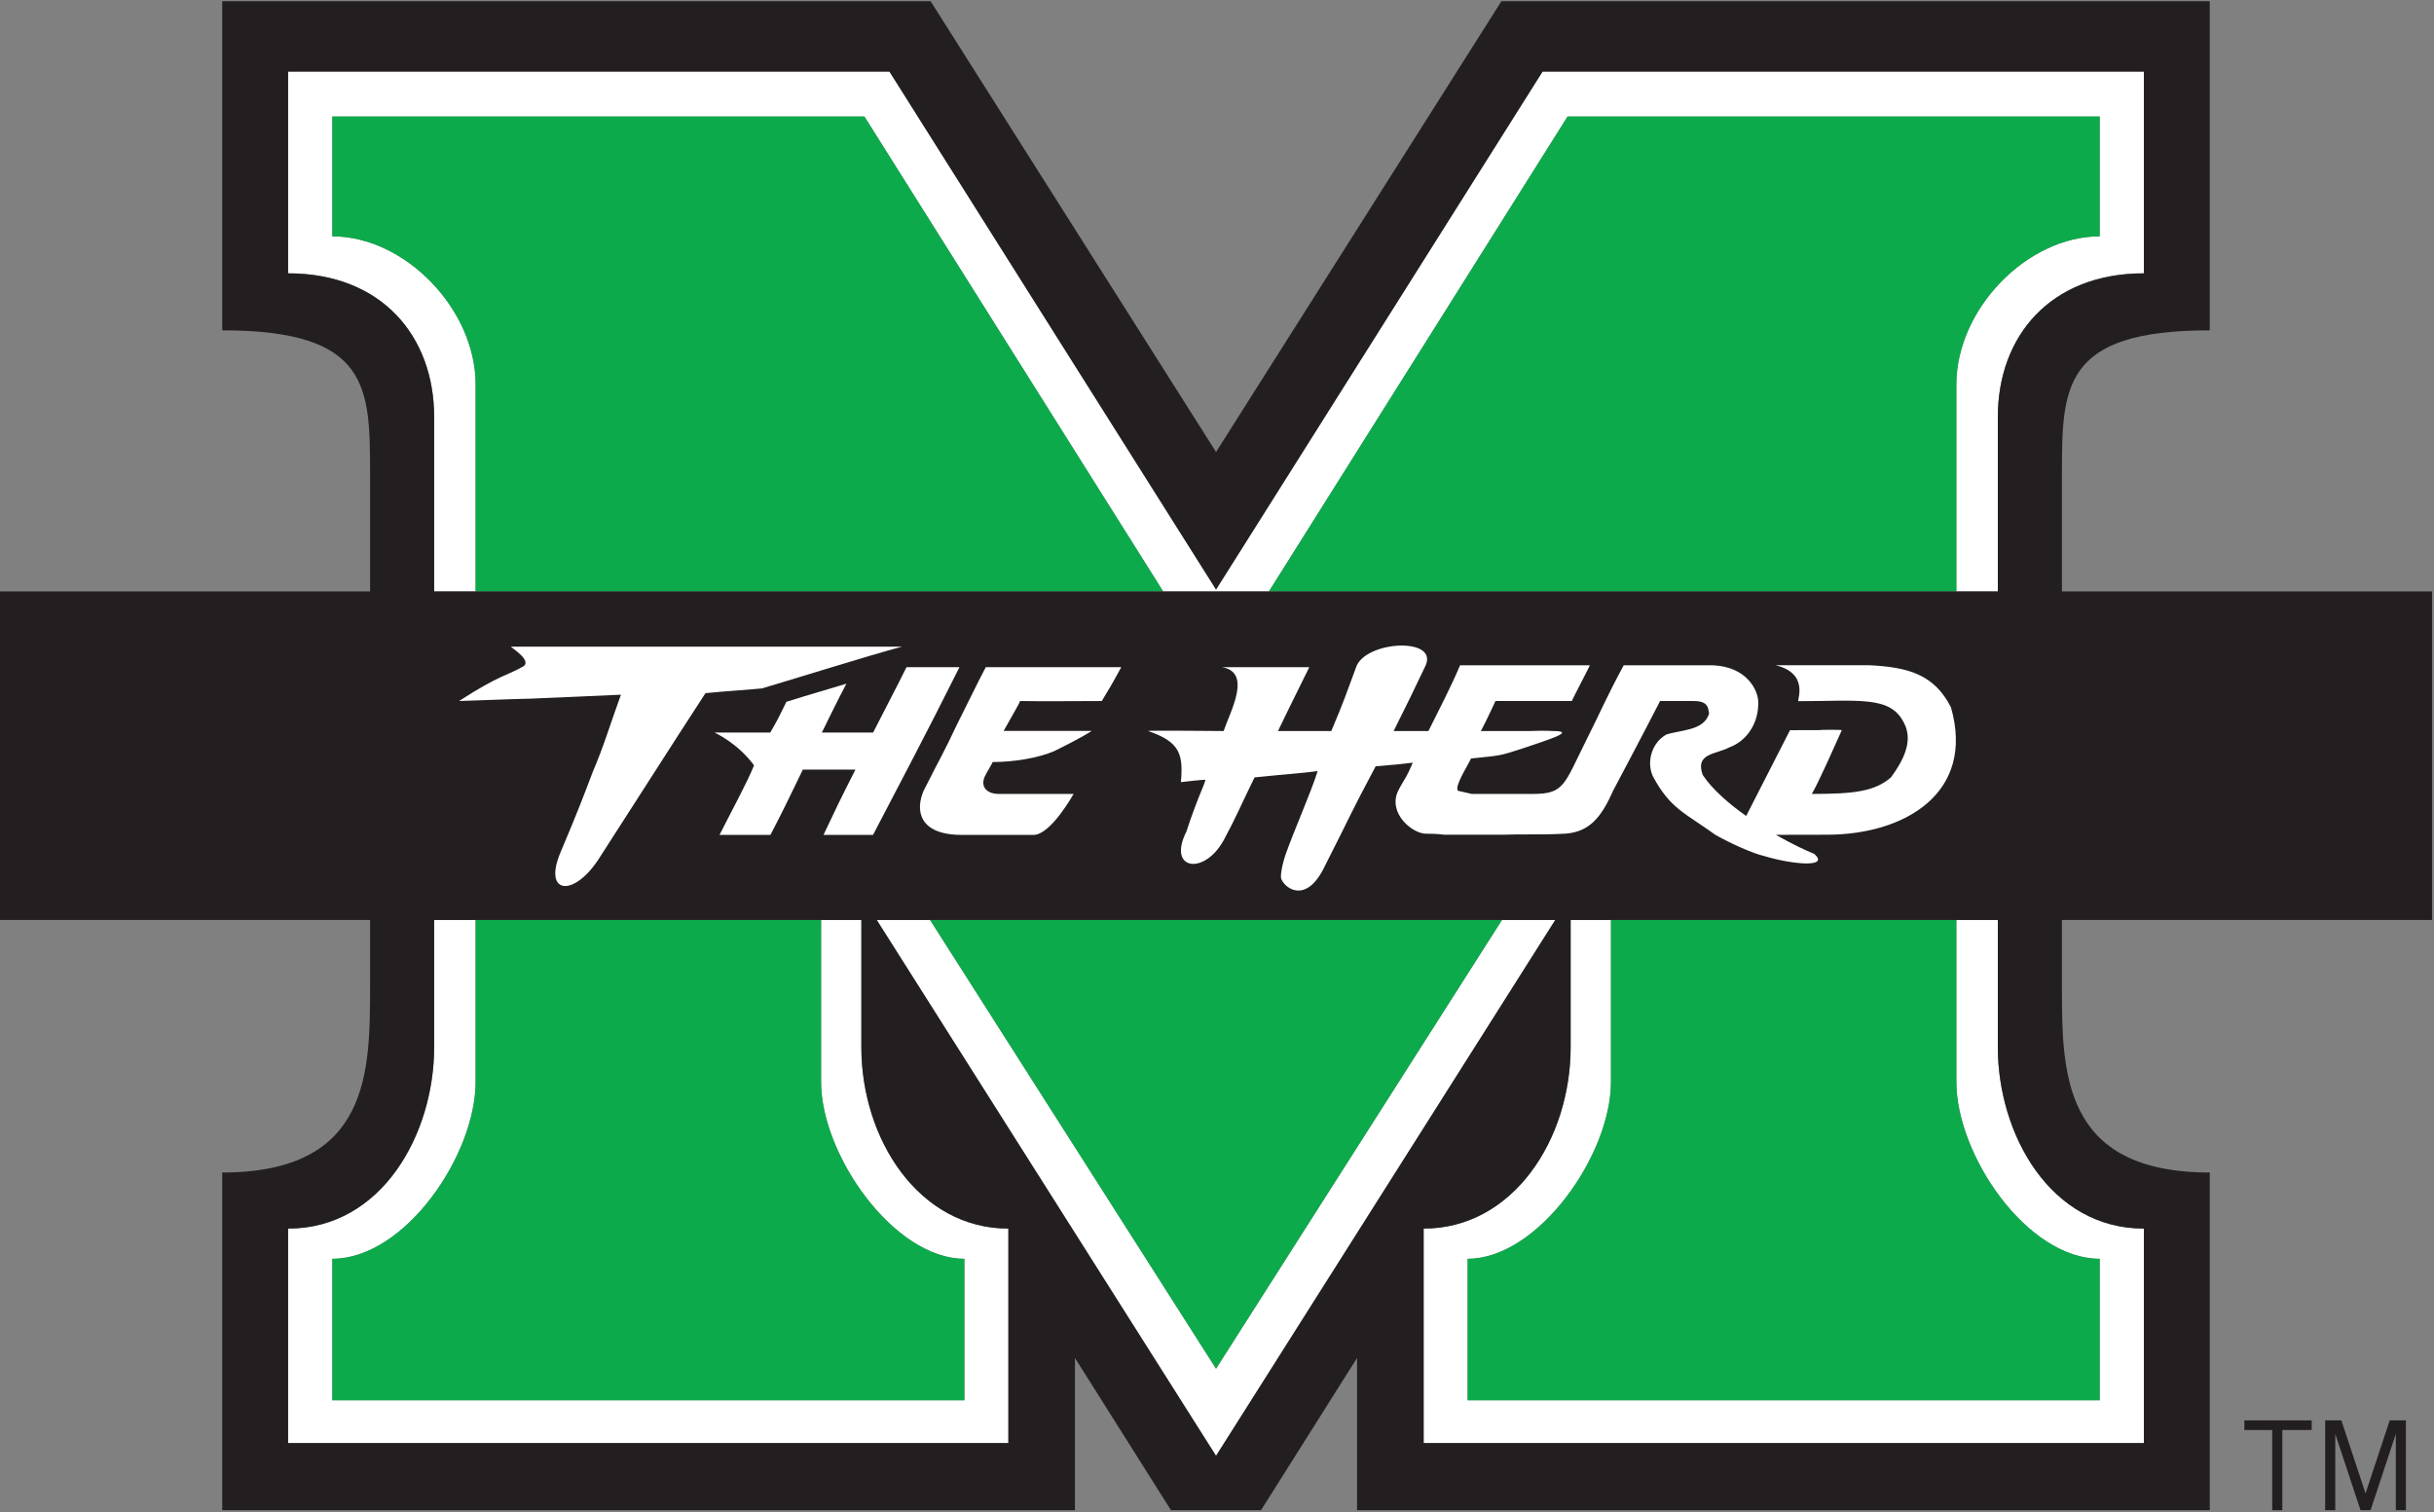 <svg width="845" height="525" viewBox="0 0 845 525" fill="none" xmlns="http://www.w3.org/2000/svg">
<rect x="0" y="0" width="845" height="525" fill="#808080" stroke="none"/>
<path d="M535.524 24.851L422.168 204.66L308.786 24.851L100.021 24.851L100.021 94.889C132.582 94.889 150.723 116.801 150.723 144.752V205.333H165.115V133.495C165.115 107.362 140.635 82.049 115.356 82.049L115.356 40.444L300.091 40.444L403.822 205.333H440.514L544.209 40.444H728.945V82.049C703.674 82.049 679.182 107.362 679.182 133.495V205.333H693.577V144.752C693.577 116.801 711.727 94.889 744.289 94.889V24.851L535.524 24.851Z" fill="white"/>
<path d="M693.577 363.536V319.383H679.182V375.61C679.182 400.942 703.673 437.001 728.944 437.001V486.122H509.509V437.001C533.995 437.001 559.267 400.942 559.267 375.61V319.383H545.275V363.536C545.275 395.597 525.239 426.528 494.24 426.528V500.98H744.289V426.528C711.727 426.528 693.577 393.687 693.577 363.536Z" fill="white"/>
<path d="M299.032 363.536V319.383H285.054V375.61C285.054 400.942 310.324 437.001 334.8 437.001V486.122H115.356L115.356 437.001C140.635 437.001 165.115 400.942 165.115 375.61L165.115 319.383H150.723V363.536C150.723 393.687 132.582 426.528 100.021 426.528L100.021 500.98H350.07V426.528C319.071 426.528 299.032 395.597 299.032 363.536Z" fill="white"/>
<path d="M521.438 319.383L422.168 475.157L322.884 319.383H304.375L422.168 505.417L539.933 319.383H521.438Z" fill="white"/>
<path d="M177.139 220.845H143.069C136.648 220.845 132.133 220.718 119.68 220.718V242.742H126.79C126.79 234.794 127.751 231.401 145.121 231.401H149.089V287.069C149.089 294.617 147.582 296.69 137.877 296.69V303.999H156.888H176.451V296.69C165.648 296.181 165.37 294.617 165.37 287.069V231.401H170.028C182.061 231.401 187.672 235.174 187.672 242.742H194.783V227.892C202.517 227.927 204.089 228.601 204.089 240.785V278.979C204.089 295.017 202.578 295.526 193.694 297.362V303.999H212.028H230.628V297.362C222.421 296.053 220.233 295.017 220.233 288.234V264.769H256.624V288.234C256.624 295.017 254.436 296.053 246.229 297.362V303.999H264.829H283.163V297.362C274.264 295.526 272.768 295.017 272.768 278.979V240.785C272.768 228.009 274.41 227.884 283.163 227.884V220.972H264.829H246.229V227.884C254.57 228.009 256.624 228.793 256.624 244.695V254.342H220.233V244.695C220.233 228.793 222.286 228.009 230.628 227.884V220.972H212.028H194.783V220.718C185.344 220.718 181.107 220.845 177.139 220.845Z" fill="white"/>
<path d="M335.286 231.538C342.814 231.538 347.185 233.229 346.642 240.52H354.03C354.161 233.229 354.03 228.147 354.03 220.845H322.563H292.742V227.61C297.521 227.61 299.032 228.009 299.855 228.793C302.726 231.667 302.857 232.956 302.857 276.25C302.857 295.526 301.215 296.453 292.878 296.962V303.999C302.589 303.999 316.266 303.872 333.921 303.999C337.614 303.999 347.33 303.999 354.03 303.999V280.941H347.054C344.314 292.654 341.995 293.324 331.461 293.324C320.923 293.324 319.96 291.106 319.96 287.96V266.598H337.338C346.231 266.598 346.368 266.863 346.642 272.594H354.03V250.177H347.33C346.1 257.079 345.956 256.16 331.593 256.16H319.96V231.538H335.286Z" fill="white"/>
<path d="M382.074 297.362V303.999H419.008V297.362C410.801 296.053 408.613 295.017 408.613 288.234V264.769H444.999V288.234C444.999 295.017 442.819 296.053 434.614 297.362V303.999H453.203H471.546V297.362C462.654 295.526 461.144 295.017 461.144 278.979V240.785C461.144 228.009 462.784 227.884 471.546 227.884V220.972H453.203H434.614V227.884C442.956 228.009 444.999 228.793 444.999 244.695V254.342H408.613V244.695C408.613 228.793 410.666 228.009 419.008 227.884V220.972H400.408H382.074V227.884C390.827 227.884 392.469 228.009 392.469 240.785V278.979C392.469 295.017 390.967 295.526 382.074 297.362Z" fill="white"/>
<path d="M523.67 231.538C531.19 231.538 535.577 233.229 535.026 240.52H542.416C542.546 233.229 542.416 228.147 542.416 220.845H510.938H481.127V227.61C485.918 227.61 487.405 228.009 488.23 228.793C491.107 231.667 491.246 232.956 491.246 276.25C491.246 295.526 489.601 296.453 481.261 296.962V303.999C490.977 303.999 504.659 303.872 522.294 303.999C526 303.999 535.716 303.999 542.416 303.999V280.941H535.429C532.7 292.654 530.369 293.324 519.838 293.324C509.298 293.324 508.343 291.106 508.343 287.96V266.598H525.713C534.604 266.598 534.761 266.863 535.026 272.594H542.416V250.177H535.716C534.47 257.079 534.34 256.16 519.968 256.16H508.343V231.538H523.67Z" fill="white"/>
<path d="M571.959 238.048C571.959 237.404 572.228 232.576 572.38 229.448C574.975 229.048 577.991 228.919 578.659 228.919C587.42 228.919 595.092 233.611 595.092 245.477C595.092 259.17 588.24 262.161 578.945 262.161H574.419C573.604 262.161 572.779 262.161 571.959 262.161V238.048ZM545.012 297.362V303.999H581.675V296.962C573.2 296.581 571.959 292.542 571.959 288.087V271.558H580.303C582.091 271.558 583.449 271.284 584.825 271.284C591.256 282.379 600.551 295.272 604.651 299.18C608.223 302.708 612.462 305.563 619.714 305.563C622.994 305.563 626.279 305.038 632.289 303.745L632.427 297.236C626.835 297.236 623.948 296.581 619.023 291.888C614.918 287.96 607.116 277.287 600.286 265.944C608.756 259.951 612.592 250.305 612.592 243.003C612.592 221.109 590.015 219.282 579.075 219.282C569.633 219.282 554.306 220.318 545.276 220.845V227.884C554.306 227.884 555.682 230.102 555.682 240.658V286.524C555.682 291.49 555.279 296.308 545.012 297.362Z" fill="white"/>
<path d="M659.794 231.667C664.029 230.492 668 229.837 673.189 229.837C690.577 229.837 706.724 240.52 706.724 263.987C706.724 281.832 699.052 293.835 675.251 293.835C669.64 293.835 664.316 293.054 661.986 290.835C660.475 289.396 659.794 286.416 659.794 272.067V231.667ZM643.647 282.379C643.647 293.708 640.914 296.962 632.843 296.962V303.999H677.846C711.784 303.999 724.646 280.014 724.646 262.816C724.646 246.786 718.748 219.154 671.97 219.154C661.986 219.154 646.928 220.583 632.426 220.718V227.61C636.943 227.755 638.319 227.884 641.317 230.619C643.93 233.102 643.647 251.606 643.647 255.778V282.379Z" fill="white"/>
<path d="M165.114 133.495V205.333L403.821 205.333L300.091 40.444L115.355 40.444L115.355 82.049C140.634 82.049 165.114 107.362 165.114 133.495Z" fill="#0DAA4C"/>
<path d="M285.053 375.61V319.384H165.114L165.114 375.61C165.114 400.942 140.634 437.001 115.355 437.001V486.123H334.799V437.001C310.323 437.001 285.053 400.942 285.053 375.61Z" fill="#0DAA4C"/>
<path d="M679.181 375.61V319.384H559.266V375.61C559.266 400.942 533.995 437.001 509.508 437.001V486.123H728.944V437.001C703.673 437.001 679.181 400.942 679.181 375.61Z" fill="#0DAA4C"/>
<path d="M544.208 40.444L440.514 205.333L679.182 205.333V133.495C679.182 107.362 703.673 82.049 728.944 82.049V40.444L544.208 40.444Z" fill="#0DAA4C"/>
<path d="M322.883 319.384L422.167 475.158L521.438 319.384H322.883Z" fill="#0DAA4C"/>
<path d="M677.847 303.998H632.844V296.962C640.915 296.962 643.648 293.708 643.648 282.379V255.778C643.648 251.606 643.931 233.102 641.318 230.619C638.32 227.884 636.944 227.755 632.427 227.61V220.718C646.929 220.583 661.987 219.154 671.971 219.154C718.749 219.154 724.647 246.786 724.647 262.816C724.647 280.014 711.785 303.998 677.847 303.998ZM744.289 426.528V500.98L494.24 500.98V426.528C525.239 426.528 545.275 395.597 545.275 363.536V319.384H559.267L679.182 319.384H693.577V363.536C693.577 393.687 711.727 426.528 744.289 426.528ZM422.168 505.417L304.375 319.384L539.933 319.384L422.168 505.417ZM350.07 500.98L100.021 500.98L100.021 426.528C132.582 426.528 150.723 393.687 150.723 363.536V319.384H165.115H285.054H299.032V363.536C299.032 395.597 319.071 426.528 350.07 426.528V500.98ZM126.791 242.742H119.68V220.718C132.134 220.718 136.648 220.845 143.07 220.845H177.14C181.108 220.845 185.344 220.718 194.784 220.718V220.972H212.028H230.628V227.884C222.287 228.009 220.233 228.793 220.233 244.695V254.342L256.624 254.342V244.695C256.624 228.793 254.571 228.009 246.23 227.884V220.972H264.829H283.163V227.884C274.41 227.884 272.768 228.009 272.768 240.785V278.978C272.768 295.017 274.265 295.526 283.163 297.362L283.163 303.998H264.829H246.23V297.362C254.436 296.053 256.624 295.017 256.624 288.234V264.769L220.233 264.769V288.234C220.233 295.017 222.422 296.053 230.628 297.362V303.998H212.028H193.695V297.362C202.579 295.526 204.089 295.017 204.089 278.978V240.785C204.089 228.601 202.517 227.927 194.784 227.892V242.742H187.672C187.672 235.174 182.062 231.401 170.028 231.401H165.37V287.069C165.37 294.617 165.649 296.181 176.451 296.69V303.998H156.889H137.877V296.69C147.582 296.69 149.09 294.617 149.09 287.069V231.401H145.121C127.752 231.401 126.791 234.794 126.791 242.742ZM331.593 256.16C345.957 256.16 346.1 257.079 347.331 250.177H354.03V272.594H346.643C346.368 266.863 346.231 266.598 337.338 266.598H319.96V287.96C319.96 291.106 320.923 293.324 331.462 293.324C341.995 293.324 344.314 292.653 347.054 280.941H354.03L354.03 303.998C347.331 303.998 337.615 303.998 333.921 303.998C316.267 303.872 302.589 303.998 292.879 303.998L292.879 296.962C301.215 296.453 302.857 295.526 302.857 276.25C302.857 232.956 302.726 231.667 299.855 228.793C299.032 228.009 297.522 227.61 292.743 227.61V220.845H322.564H354.03C354.03 228.147 354.161 233.229 354.03 240.52H346.643C347.185 233.229 342.814 231.538 335.287 231.538H319.96V256.16H331.593ZM471.546 297.362L471.546 303.998H434.615L434.615 297.362C442.819 296.053 444.999 295.017 444.999 288.234V264.769H408.613V288.234C408.613 295.017 410.801 296.053 419.008 297.362L419.008 303.998H400.408H382.075L382.075 297.362C390.967 295.526 392.469 295.017 392.469 278.978V240.785C392.469 228.009 390.827 227.884 382.075 227.884V220.972H400.408H419.008V227.884C410.666 228.009 408.613 228.793 408.613 244.695V254.342H444.999V244.695C444.999 228.793 442.956 228.009 434.615 227.884V220.972H453.203H471.546V227.884C462.785 227.884 461.145 228.009 461.145 240.785V278.978C461.145 295.017 462.655 295.526 471.546 297.362ZM519.968 256.16C534.341 256.16 534.471 257.079 535.716 250.177H542.416V272.594H535.026C534.762 266.863 534.605 266.598 525.714 266.598H508.343V287.96C508.343 291.106 509.298 293.324 519.839 293.324C530.37 293.324 532.7 292.653 535.43 280.941H542.416V303.998C535.716 303.998 526 303.998 522.294 303.998C504.66 303.872 490.978 303.998 481.262 303.998L481.262 296.962C489.602 296.453 491.247 295.526 491.247 276.25C491.247 232.956 491.108 231.667 488.231 228.793C487.406 228.009 485.918 227.61 481.127 227.61V220.845H510.938H542.416C542.416 228.147 542.546 233.229 542.416 240.52H535.026C535.577 233.229 531.19 231.538 523.67 231.538H508.343V256.16H519.968ZM581.674 296.962V303.998H545.011V297.362C555.278 296.308 555.681 291.49 555.681 286.524V240.658C555.681 230.102 554.306 227.884 545.275 227.884V220.845C554.306 220.318 569.632 219.282 579.075 219.282C590.014 219.282 612.592 221.108 612.592 243.003C612.592 250.305 608.756 259.951 600.286 265.944C607.115 277.287 614.918 287.96 619.023 291.888C623.948 296.581 626.834 297.235 632.427 297.235L632.288 303.745C626.278 305.038 622.993 305.563 619.713 305.563C612.462 305.563 608.222 302.708 604.651 299.18C600.55 295.272 591.255 282.379 584.824 271.284C583.449 271.284 582.091 271.558 580.303 271.558H571.958V288.087C571.958 292.542 573.199 296.581 581.674 296.962ZM100.021 94.889L100.021 24.851L308.786 24.851L422.168 204.66L535.524 24.851L744.289 24.851L744.289 94.889C711.727 94.889 693.577 116.801 693.577 144.752V205.334H679.182H440.514H403.822L165.115 205.334H150.723L150.723 144.752C150.723 116.801 132.582 94.889 100.021 94.889ZM715.832 205.334V165.362C715.832 134.569 715.621 114.683 767.154 114.683L767.154 0.436H521.228L422.168 156.924L323.08 0.436H77.147L77.147 114.683C128.687 114.683 128.477 134.569 128.477 165.362L128.477 205.334H0L0 319.384H128.477V342.06C128.477 371.901 128.687 407.052 77.147 407.052L77.147 524.289H373.182V471.43L406.517 524.289H437.783L471.125 471.43V524.289L767.154 524.289V407.052C715.621 407.052 715.832 371.901 715.832 342.06V319.384H844.32V205.334L715.832 205.334Z" fill="#231F20"/>
<path d="M779.168 496.45H788.835V524.289H792.344V496.45H802.539V493.103H779.168V496.45Z" fill="#231F20"/>
<path d="M821.232 518.47L812.843 493.103H807.219V524.289H810.719V497.791L819.489 524.289H822.98L831.75 497.791V524.289H835.25V493.103H829.626L821.232 518.47Z" fill="#231F20"/>
<path d="M673.19 229.837C668.001 229.837 664.03 230.492 659.795 231.666V272.066C659.795 286.416 660.476 289.396 661.986 290.835C664.317 293.054 669.641 293.834 675.252 293.834C699.053 293.834 706.725 281.832 706.725 263.987C706.725 240.52 690.578 229.837 673.19 229.837Z" fill="#231F20"/>
<path d="M578.946 262.161C588.24 262.161 595.092 259.17 595.092 245.477C595.092 233.611 587.42 228.919 578.659 228.919C577.991 228.919 574.975 229.048 572.38 229.448C572.228 232.575 571.959 237.404 571.959 238.048V262.161C572.779 262.161 573.604 262.161 574.419 262.161H578.946Z" fill="#231F20"/>
<path d="M765.742 313.522L70.076 313.522L70.076 211.28L765.742 211.28V313.522Z" fill="#231F20"/>
<path d="M313.098 224.503H177.376C177.178 224.678 185.58 229.698 181.166 231.611C177.061 234.07 173.274 234.345 159.385 243.367C159.625 243.405 181.166 242.545 184.32 242.545L215.568 241.178C211.778 251.569 209.571 259.224 205.782 267.972C202.964 275.459 200.641 281.609 194.596 295.901C188.338 310.688 199.47 311.713 208.308 297.495C224.72 272.072 231.034 261.957 244.922 240.631C252.33 239.903 259.126 239.54 264.49 238.994C268.409 237.923 302.682 227.238 313.098 224.503Z" fill="white"/>
<path d="M314.712 231.612C310.385 240.32 311.34 238.158 303.125 254.3H285.323C285.323 254.3 291.321 241.999 293.845 237.351C285.843 239.811 282.589 240.632 273.013 243.642C270.183 249.373 270.295 249.315 267.42 254.3H248.023C248.023 254.3 256.055 257.889 261.778 265.704C259.233 271.982 254.567 280.391 249.795 289.843H267.464C270.61 283.906 275.049 274.871 278.72 267.185C282.668 267.185 289.72 267.185 296.979 267.185C291.723 277.488 289.906 281.342 285.891 289.843H303.085C313.031 270.771 321.014 255.756 333.1 231.612H314.712Z" fill="white"/>
<path d="M332.314 251.36C327.019 262.562 327.04 261.828 320.645 274.534C317.804 281.095 318.751 289.843 333.9 289.843C355.996 289.843 358.818 289.843 358.818 289.843C364.828 289.843 372.692 275.626 372.718 275.626C367.445 275.626 352.369 275.626 346.527 275.626C343.369 275.626 340.215 273.711 341.783 269.784C342.767 267.69 344.609 264.845 344.609 264.553C351.951 264.553 360.39 263.185 366.071 260.727C375.541 256.078 379.011 253.755 379.011 253.755H348.42C350.29 250.339 354.12 243.896 354.12 243.367C362.985 243.521 372.558 243.367 382.509 243.367C385.172 239.019 386.723 236.334 389.269 231.62H342.23C339.485 236.747 334.939 246.232 332.314 251.36Z" fill="white"/>
<path d="M677.305 245.555C671.492 234.121 662.471 231.611 648.892 230.941H616.388C628.376 233.798 623.697 243.42 624.329 243.42C645.11 243.42 656.157 241.452 660.889 250.747C664.362 257.035 660.889 263.87 656.47 269.887C650.788 274.803 643.528 275.626 629.012 275.626C631.535 271.251 636.725 259.429 639.4 253.527C639.521 253.269 631.562 253.344 631.535 253.483L621.43 253.491C618.503 259.153 610.889 274.161 606.215 283.276C600.134 278.982 594.478 274.074 591.139 269.064C588.374 261.483 595.554 261.957 600.29 259.497C606.914 257.035 610.705 250.474 610.392 243.367C610.235 239.932 606.784 231.483 594.608 230.961L563.69 230.961C557.591 242.276 555.09 248.295 550.663 257.039C543.017 272.343 543.08 275.626 532.288 275.626H510.948L506.152 274.527C504.889 273.03 509.249 266.329 510.71 263.308C521.452 262.216 520.323 262.491 528.838 259.755C536.73 257.022 547.776 253.788 539.141 253.788C537.164 253.632 532.965 253.678 530.854 253.788H514.107C516.191 249.927 519.176 243.367 519.176 243.367H545.728C545.383 243.667 551.72 231.611 551.953 230.961H506.878C503.934 238.043 499.376 246.799 495.903 253.788H483.821C488.433 244.604 490.355 240.598 494.653 231.611C500.349 220.87 473.518 222.318 470.704 231.875C467.549 240.359 466.603 243.367 462.18 253.788H443.669C446.668 247.59 448.453 243.879 454.544 231.611C454.544 231.611 435.114 231.611 424.146 231.611C434.878 233.284 427.009 247.194 424.798 253.788C424.798 253.788 397.87 253.538 398.601 253.788C409.809 257.58 410.79 262.064 409.965 271.524C412.488 271.239 417.066 270.705 418.485 270.705C418.17 272.482 415.563 277.337 411.858 288.747C404.957 302.369 418.8 304.192 425.428 290.523C428.586 284.784 430.79 279.59 435.529 269.887C445.945 268.79 451.384 268.502 457.448 267.696C454.92 275.626 449.453 287.808 446.4 296.403C445.139 299.956 444.366 304.332 444.821 305.151C446.265 308.707 453.432 313.472 459.473 301.596C471.273 278.318 467.356 285.333 477.574 266.035C482.956 265.583 486.34 265.31 490.449 264.763C488.236 270.233 487.196 270.89 485.305 274.72C481.827 282.38 490.351 289.493 495.137 289.434C498.879 289.434 500.452 289.671 501.093 289.768H522.734C525.418 289.585 537.321 289.795 541.583 289.493C551.684 289.493 555.848 283.85 560.105 274.331C560.105 274.331 570.081 255.551 576.328 243.367C579.797 243.367 583.4 243.347 587.98 243.367C593.03 243.367 592.999 245.747 593.349 247.74C591.449 253.755 583.678 253.312 578.493 255.01C573.312 257.899 571.569 264.691 573.832 269.511C579.824 280.781 585.192 282.359 595.554 289.843C599.703 292.211 607.864 296.131 612.601 297.223C622.563 300.214 635.425 301.26 629.783 296.406C626.74 295.21 621.873 292.882 616.527 289.821L634.063 289.786C661.203 289.843 685.824 275.352 677.305 245.555Z" fill="white"/>
</svg>
